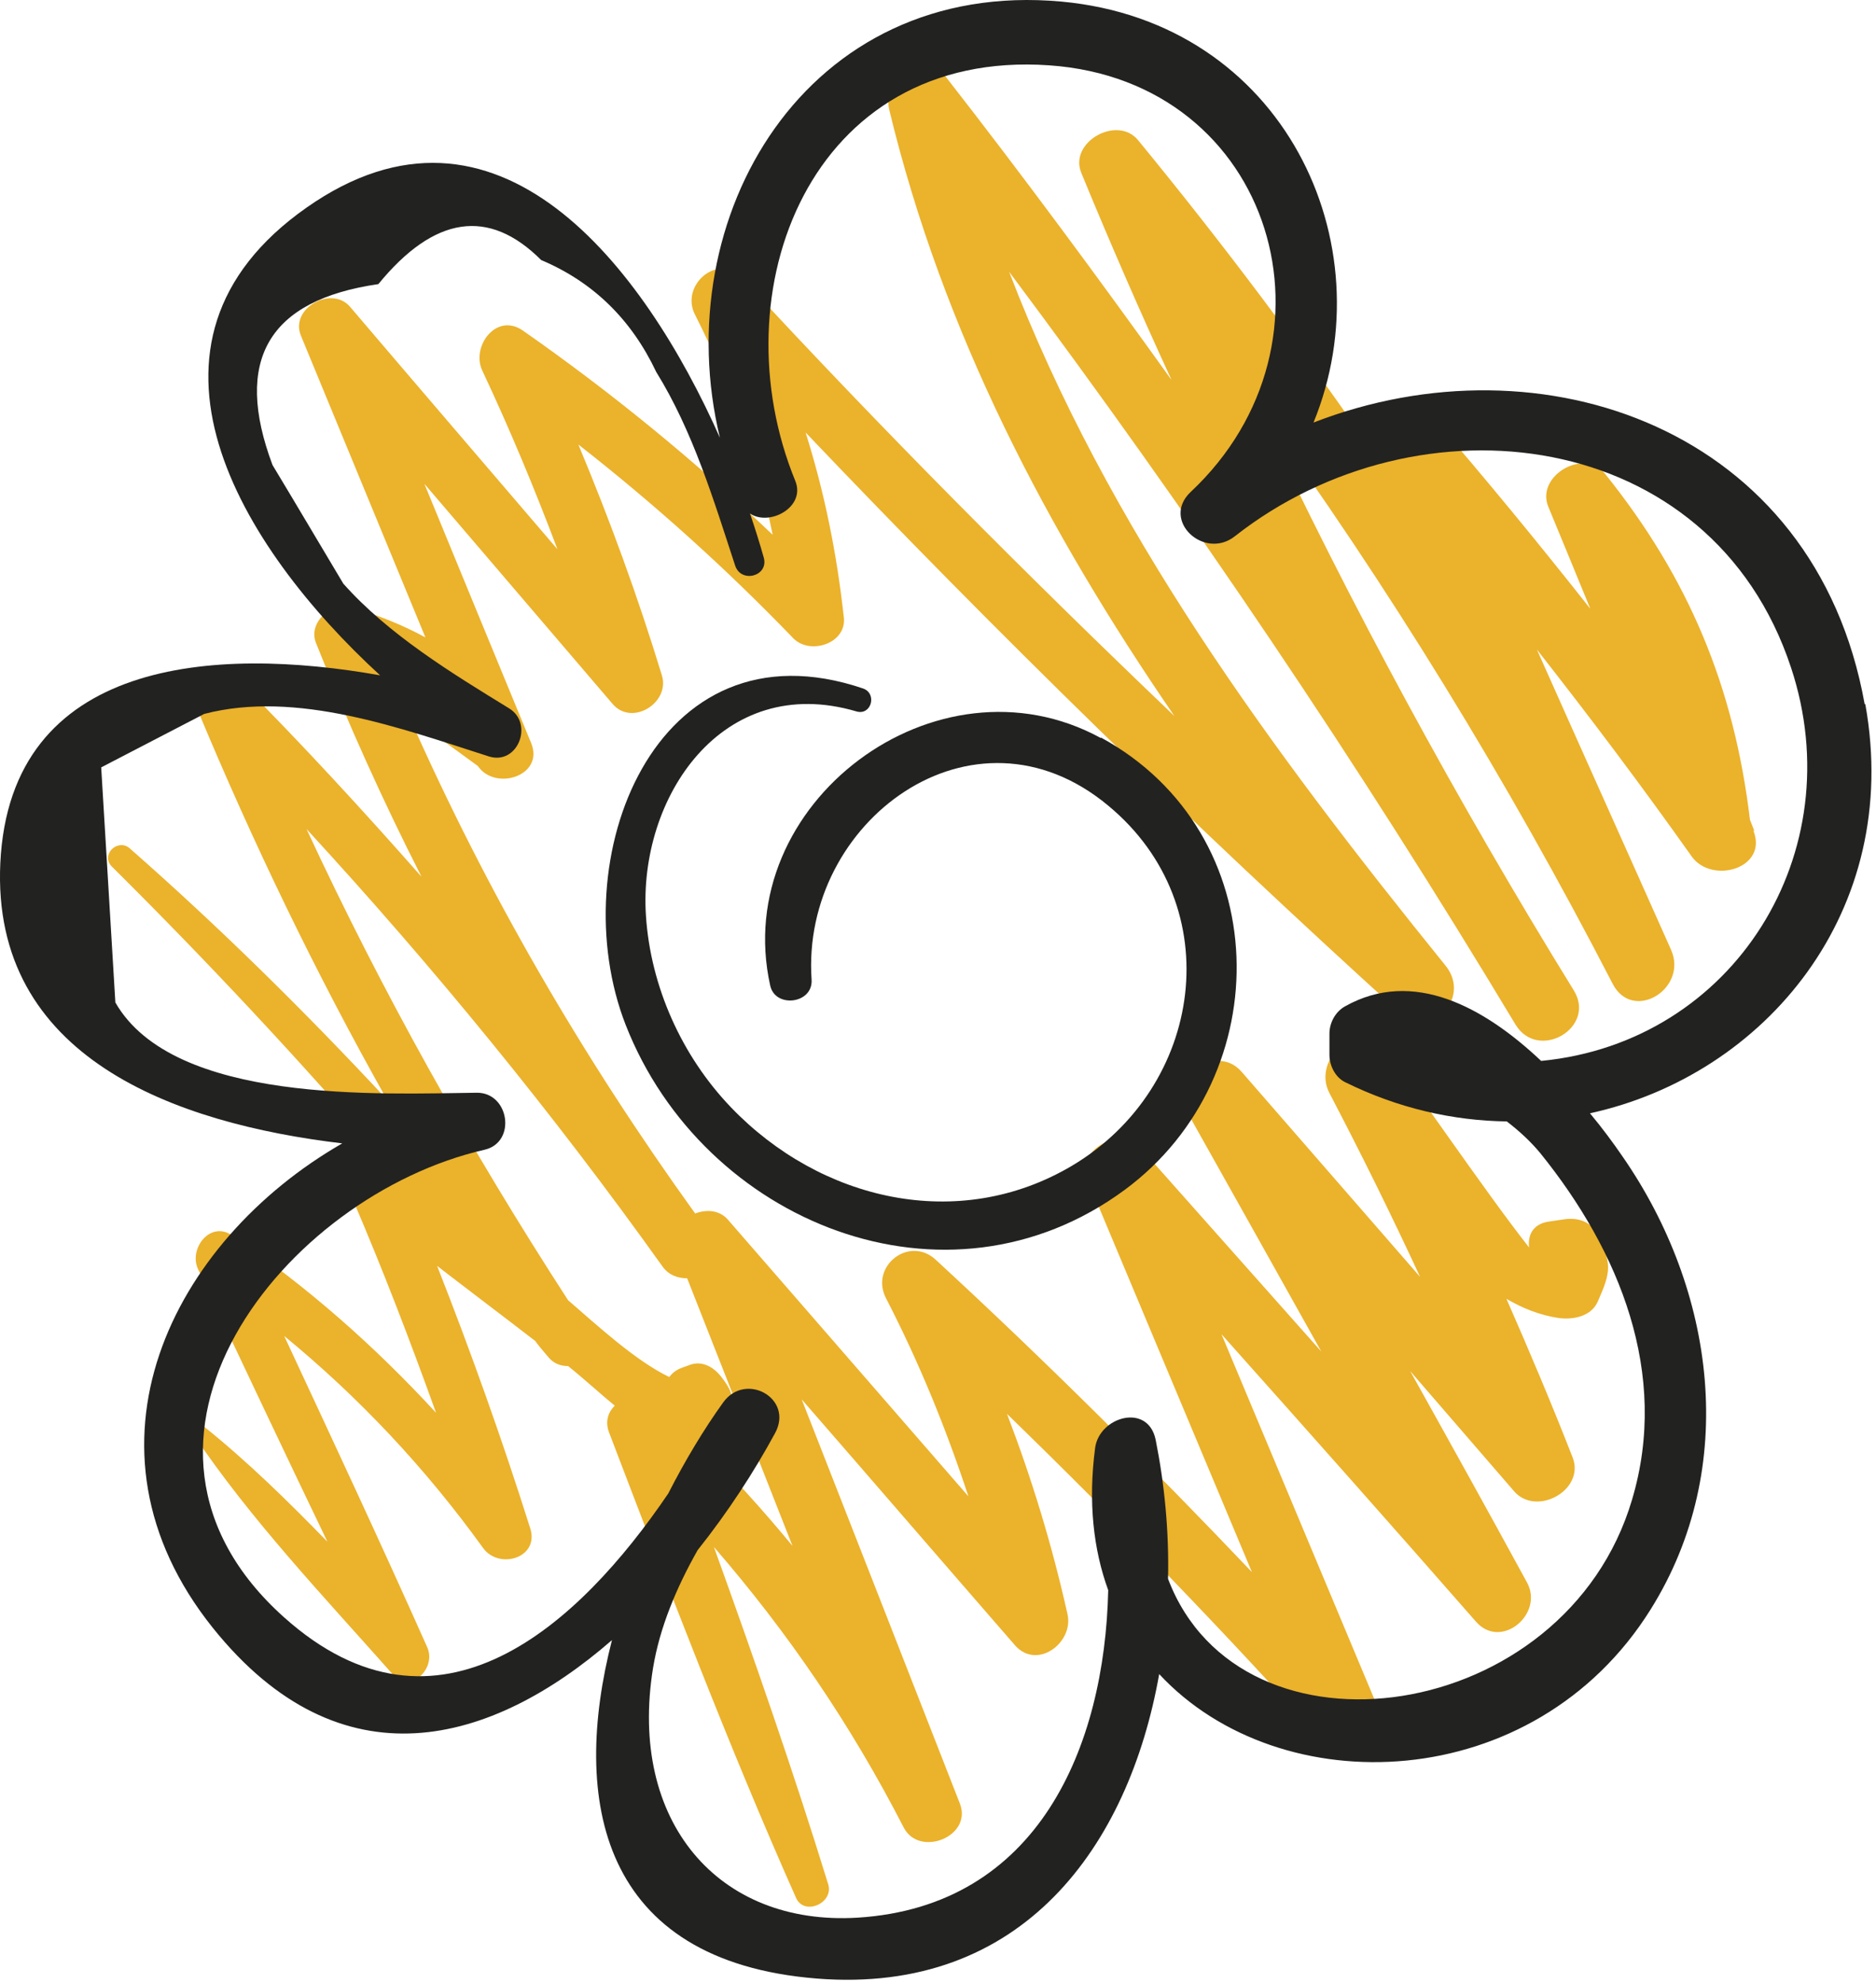 <svg width="53" height="56" viewBox="0 0 53 56" fill="none" xmlns="http://www.w3.org/2000/svg">
<path d="M49.569 23.485C49.529 23.375 49.479 23.265 49.439 23.155C48.989 19.395 47.709 16.325 45.339 13.375C44.759 12.645 43.389 13.435 43.739 14.305C44.139 15.265 44.529 16.225 44.929 17.195C43.459 15.335 41.959 13.505 40.399 11.705C39.639 10.825 38.489 11.945 38.899 12.865C38.929 12.945 38.969 13.025 39.009 13.095C36.859 9.955 34.579 6.915 32.149 3.955C31.559 3.245 30.189 4.015 30.549 4.885C31.359 6.855 32.209 8.805 33.099 10.735C31.019 7.835 28.909 4.975 26.709 2.155C26.089 1.355 24.919 2.235 25.119 3.085C26.639 9.395 29.589 14.995 33.179 20.225C28.989 16.225 24.899 12.115 20.959 7.855C20.279 7.125 19.219 8.055 19.629 8.875C20.689 10.975 21.389 12.945 21.829 15.105C19.619 13.005 17.289 11.095 14.769 9.335C14.019 8.815 13.299 9.795 13.629 10.475C14.409 12.135 15.109 13.815 15.749 15.515C13.799 13.235 11.839 10.955 9.889 8.665C9.369 8.055 8.189 8.705 8.499 9.475L12.019 18.005C11.419 17.675 10.739 17.395 9.939 17.155C9.379 16.985 8.689 17.575 8.929 18.165C9.829 20.425 10.819 22.625 11.909 24.765C10.259 22.895 8.569 21.055 6.799 19.275C6.319 18.785 5.259 19.275 5.559 19.995C7.139 23.795 8.919 27.485 10.929 31.055C8.629 28.585 6.219 26.205 3.669 23.965C3.329 23.665 2.829 24.145 3.159 24.475C5.879 27.175 8.479 29.955 10.969 32.845C10.299 32.375 9.719 33.305 9.969 33.885C10.819 35.865 11.589 37.875 12.319 39.905C10.599 38.035 8.699 36.355 6.559 34.895C5.929 34.465 5.319 35.285 5.599 35.855C6.809 38.425 8.019 40.985 9.249 43.545C8.129 42.395 6.989 41.275 5.739 40.275C5.589 40.155 5.319 40.305 5.449 40.495C7.089 42.935 9.149 45.095 11.089 47.285C11.599 47.855 12.339 47.125 12.069 46.525C10.759 43.585 9.389 40.655 8.029 37.735C10.149 39.475 12.019 41.465 13.649 43.725C14.099 44.345 15.249 44.005 14.979 43.165C14.189 40.665 13.309 38.195 12.349 35.755C13.269 36.465 14.199 37.165 15.119 37.875C15.229 38.025 15.349 38.165 15.469 38.305C15.629 38.515 15.839 38.585 16.049 38.585C16.489 38.935 16.919 39.335 17.369 39.705C17.179 39.885 17.089 40.155 17.209 40.465C18.899 44.885 20.569 49.285 22.489 53.605C22.719 54.125 23.559 53.755 23.399 53.225C22.409 50.015 21.309 46.855 20.169 43.695C22.259 46.105 24.039 48.715 25.529 51.615C25.969 52.475 27.479 51.875 27.119 50.945C25.629 47.135 24.139 43.325 22.649 39.525C24.659 41.835 26.659 44.155 28.669 46.465C29.289 47.185 30.339 46.405 30.159 45.595C29.719 43.625 29.149 41.765 28.449 39.935C31.579 42.975 34.609 46.105 37.529 49.355C38.099 49.985 39.389 49.325 39.029 48.475C37.519 44.875 36.019 41.285 34.509 37.685C36.919 40.385 39.319 43.085 41.699 45.805C42.409 46.615 43.629 45.585 43.139 44.695C42.049 42.695 40.949 40.715 39.839 38.725L42.779 42.125C43.409 42.845 44.789 42.085 44.429 41.165C43.839 39.655 43.209 38.165 42.559 36.685C43.019 36.955 43.499 37.145 44.019 37.225C44.419 37.285 44.949 37.195 45.139 36.765C45.519 35.905 45.549 35.685 45.099 34.825C44.909 34.465 44.519 34.385 44.159 34.445L43.749 34.505C43.299 34.575 43.159 34.895 43.199 35.235C41.959 33.665 39.639 30.245 39.139 29.655C38.379 28.745 37.049 29.905 37.559 30.875C38.459 32.595 39.309 34.315 40.119 36.065L35.079 30.275C34.339 29.425 33.039 30.515 33.559 31.445C34.819 33.685 36.069 35.925 37.329 38.175C35.629 36.265 33.929 34.345 32.229 32.435C31.659 31.795 30.369 32.475 30.719 33.315C32.269 37.015 33.819 40.705 35.369 44.405C32.489 41.375 29.519 38.425 26.439 35.585C25.689 34.885 24.569 35.765 25.029 36.665C25.979 38.505 26.729 40.355 27.359 42.265C25.099 39.665 22.829 37.055 20.569 34.455C20.329 34.175 19.959 34.155 19.639 34.275C16.449 29.845 13.749 25.195 11.549 20.215C12.199 20.685 12.849 21.165 13.499 21.635C13.989 22.355 15.379 21.915 15.009 20.995C13.999 18.555 12.999 16.115 11.989 13.665C13.759 15.735 15.539 17.815 17.309 19.885C17.859 20.525 18.939 19.845 18.699 19.075C18.019 16.845 17.229 14.685 16.339 12.555C18.489 14.235 20.499 16.045 22.409 18.025C22.879 18.515 23.929 18.175 23.839 17.435C23.639 15.615 23.289 13.895 22.759 12.215C28.149 17.875 33.739 23.335 39.529 28.585C40.429 29.405 41.579 28.185 40.839 27.275C35.899 21.165 31.289 14.925 28.509 7.675C33.629 14.525 38.409 21.605 42.819 28.945C43.459 29.985 45.099 29.035 44.469 27.985C41.149 22.605 38.149 17.075 35.469 11.375C39.239 16.575 42.589 22.035 45.559 27.785C46.129 28.895 47.699 27.925 47.209 26.825C45.949 23.995 44.679 21.175 43.419 18.345C44.919 20.255 46.379 22.195 47.789 24.185C48.359 24.995 49.979 24.525 49.529 23.445L49.569 23.485ZM19.409 36.095C20.399 38.615 21.399 41.145 22.389 43.665C21.549 42.645 20.659 41.665 19.709 40.715C19.749 40.715 19.789 40.715 19.839 40.715C20.189 40.685 20.499 40.485 20.599 40.135C20.759 39.585 20.739 39.355 20.389 38.905C20.189 38.635 19.859 38.425 19.509 38.545C19.429 38.575 19.339 38.605 19.259 38.635C19.099 38.695 18.989 38.785 18.909 38.895C17.949 38.435 16.849 37.415 16.049 36.725C13.269 32.435 10.799 28.025 8.659 23.415C12.259 27.325 15.619 31.435 18.719 35.775C18.899 36.025 19.159 36.105 19.409 36.105V36.095Z" fill="#EBB22B"/>
<path d="M31.099 20.845C26.459 18.315 20.619 22.705 21.759 27.835C21.899 28.485 22.969 28.355 22.929 27.675C22.619 23.215 27.489 19.575 31.309 22.755C34.749 25.605 33.999 30.715 30.289 32.925C27.069 34.835 23.169 33.905 20.649 31.275C19.259 29.825 18.379 27.865 18.249 25.865C18.029 22.535 20.399 18.975 24.199 20.095C24.619 20.215 24.789 19.585 24.379 19.445C18.469 17.445 15.869 24.335 17.679 28.955C19.869 34.535 26.739 37.325 31.779 33.605C36.149 30.375 36.039 23.525 31.109 20.835L31.099 20.845Z" fill="#222221"/>
<path d="M52.679 19.885C51.279 12.085 43.549 9.435 37.109 11.935C39.179 6.875 36.269 0.625 29.989 0.045C22.779 -0.615 18.829 6.125 20.339 12.365C18.189 7.525 14.039 2.085 8.659 5.865C3.219 9.685 6.799 15.465 10.739 19.075C6.079 18.245 0.289 18.595 0.009 24.375C-0.251 29.875 4.949 31.735 9.669 32.295C4.849 35.065 1.929 40.875 6.009 45.975C9.639 50.505 13.899 49.275 17.289 46.325C16.129 50.845 16.949 55.395 23.079 55.885C28.899 56.345 31.889 52.135 32.749 47.285C36.169 50.965 43.339 50.725 46.629 45.465C49.149 41.445 48.459 36.445 45.839 32.665C45.579 32.285 45.269 31.865 44.919 31.445C49.869 30.365 53.749 25.735 52.699 19.895L52.679 19.885ZM43.539 29.965C41.929 28.445 39.919 27.345 37.999 28.425C37.729 28.575 37.559 28.885 37.559 29.195V29.795C37.559 30.095 37.719 30.425 37.999 30.565C39.499 31.305 41.049 31.655 42.569 31.675C42.909 31.935 43.239 32.235 43.519 32.575C45.749 35.335 47.169 38.795 46.109 42.355C44.229 48.725 35.059 50.025 32.999 44.595C33.029 43.245 32.899 41.915 32.649 40.665C32.429 39.615 31.059 40.015 30.939 40.895C30.739 42.425 30.889 43.765 31.309 44.915C31.209 49.335 29.339 53.845 24.229 54.165C20.289 54.405 17.749 51.445 18.449 47.115C18.639 45.965 19.109 44.845 19.709 43.785C20.569 42.705 21.309 41.565 21.899 40.475C22.429 39.495 21.059 38.735 20.429 39.615C19.889 40.365 19.359 41.245 18.879 42.185C16.359 45.895 12.379 49.575 8.029 45.685C2.479 40.725 8.029 33.765 13.689 32.475C14.599 32.265 14.389 30.855 13.469 30.865C10.779 30.895 4.909 31.195 3.259 28.315C3.129 26.105 2.989 23.885 2.859 21.675C3.829 21.175 4.799 20.665 5.769 20.165C8.379 19.485 11.339 20.575 13.809 21.365C14.629 21.625 15.089 20.435 14.379 20.005C12.749 19.005 10.979 17.925 9.699 16.485C9.029 15.365 8.369 14.245 7.699 13.135C6.589 10.175 7.579 8.475 10.689 8.025C12.269 6.095 13.809 5.865 15.289 7.345C16.759 7.965 17.839 9.025 18.539 10.505C19.579 12.185 20.159 14.115 20.769 15.975C20.939 16.485 21.719 16.275 21.579 15.755C21.469 15.365 21.339 14.945 21.189 14.505C21.739 14.875 22.769 14.325 22.469 13.585C20.279 8.245 22.879 1.375 29.639 1.845C36.009 2.285 38.149 9.665 33.639 13.895C32.789 14.695 34.019 15.835 34.889 15.145C40.099 11.055 48.349 12.045 50.599 18.855C52.329 24.075 48.989 29.435 43.549 29.965H43.539Z" fill="#222221"/>
</svg>
